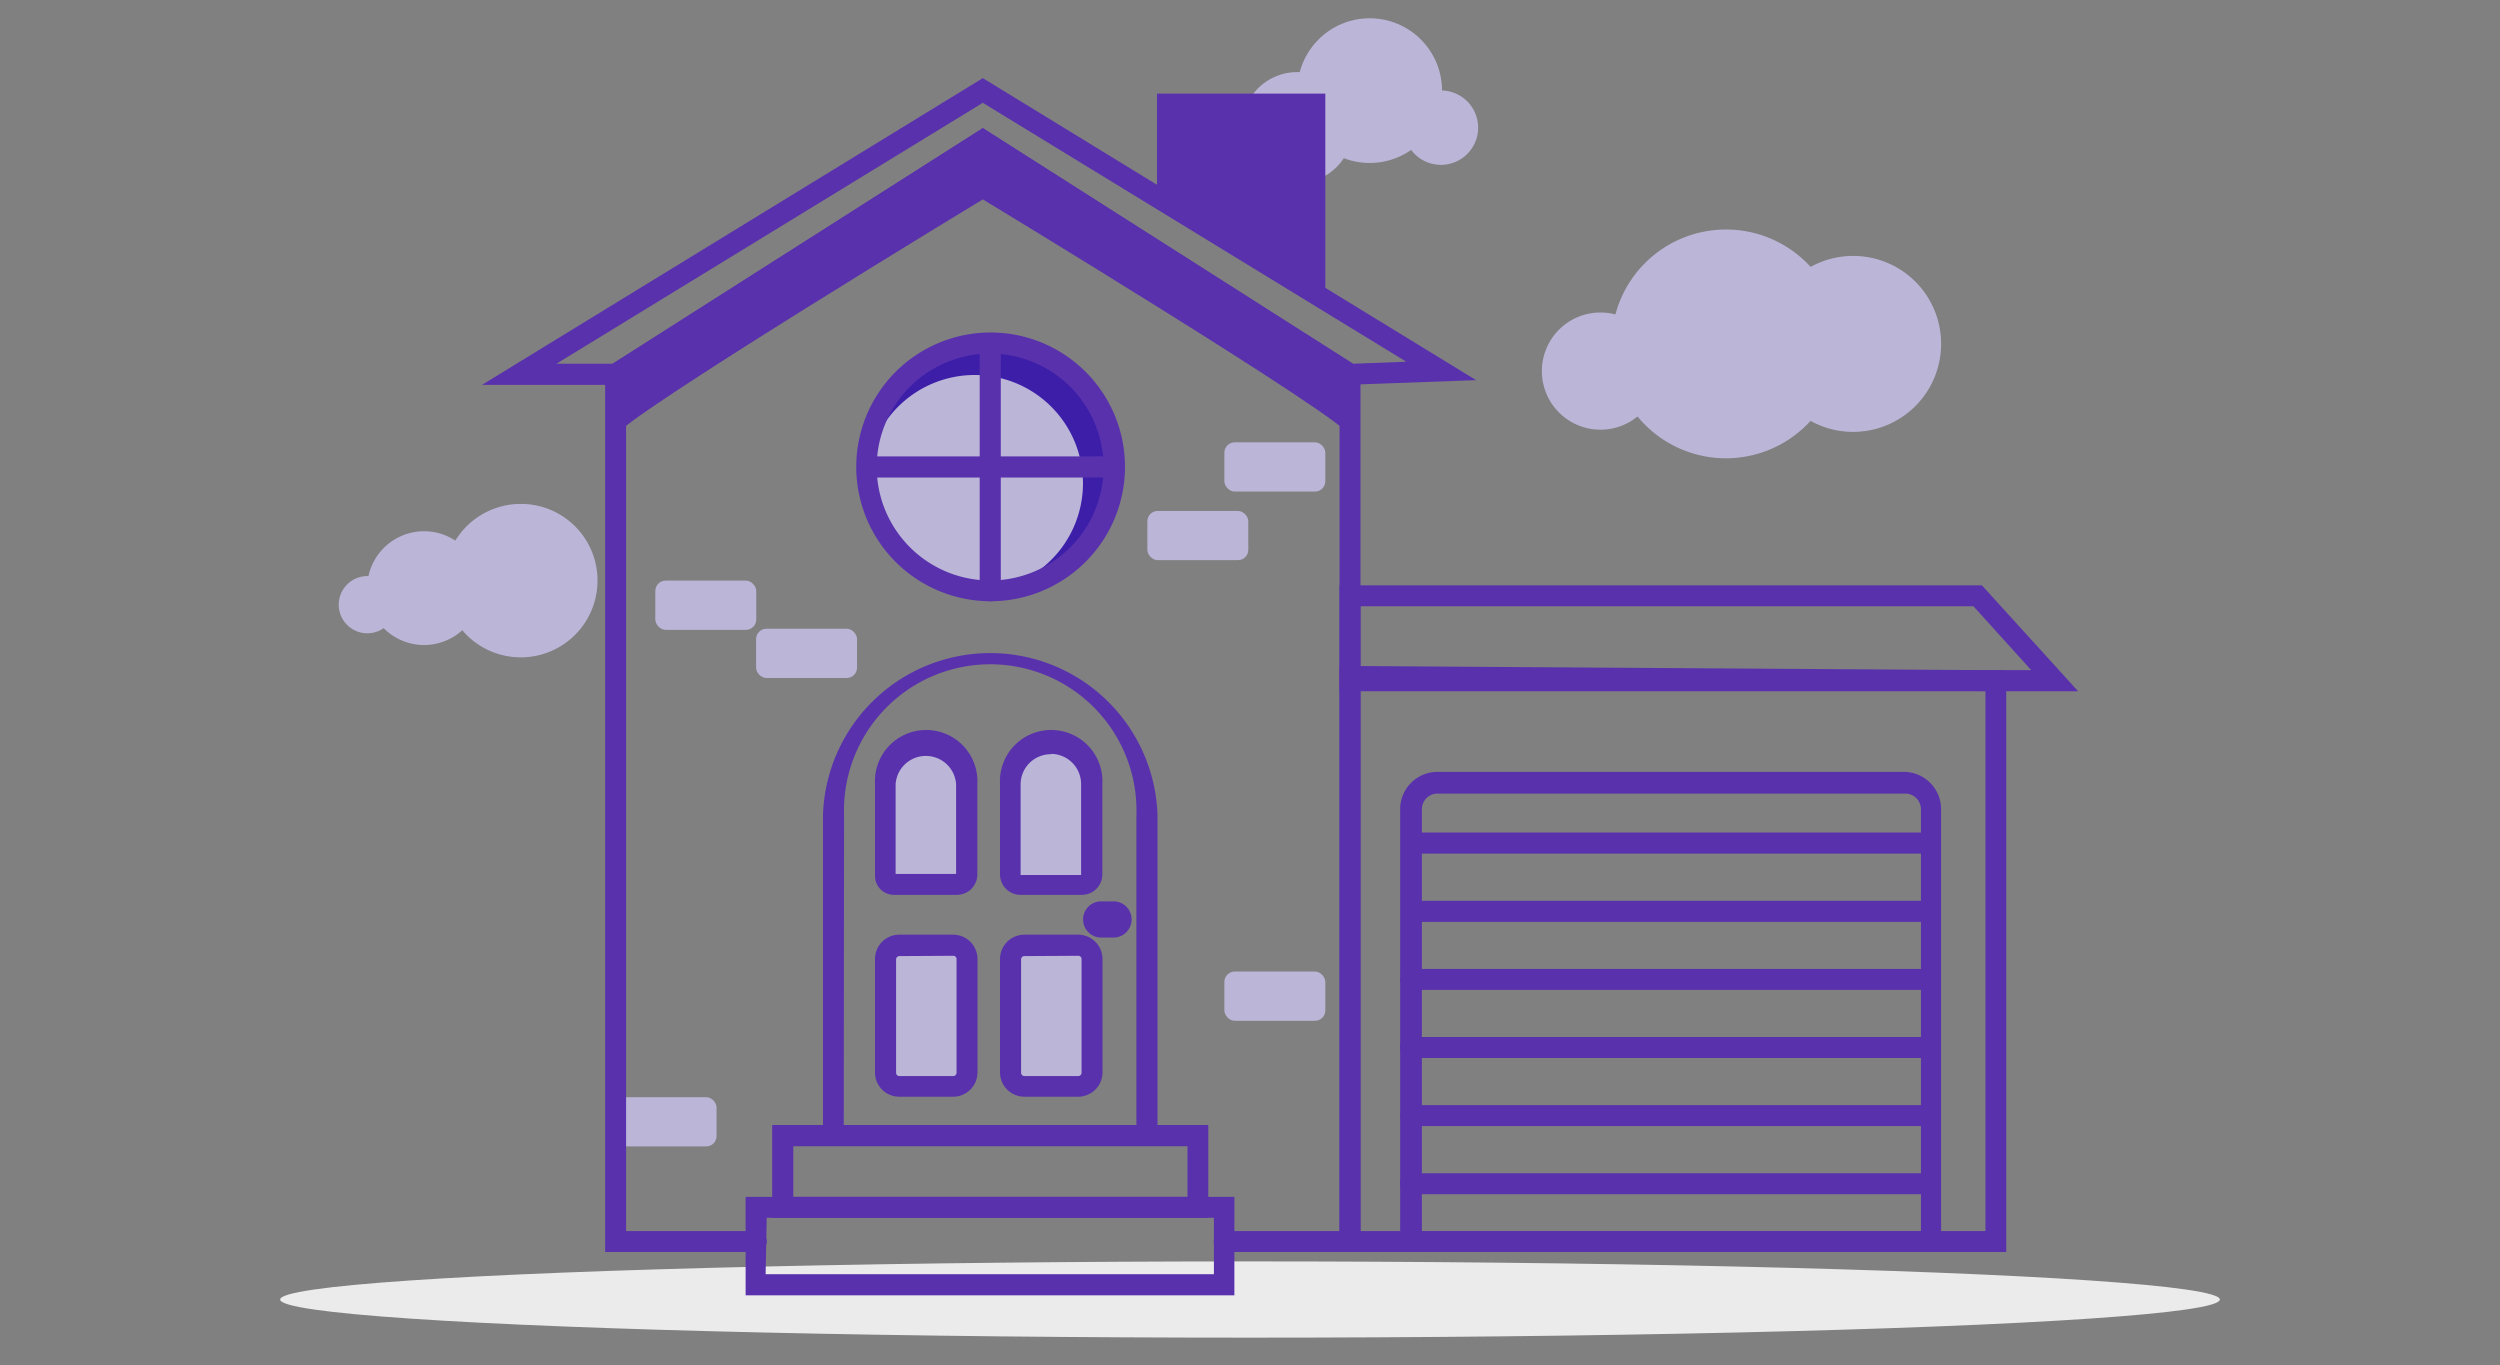<svg xmlns="http://www.w3.org/2000/svg" viewBox="0 0 160 87.39"><rect x="0" y="0" width="160" height="87.39" fill="#808080" stroke="none"/><defs><style>.cls-1{fill:#ebebeb;}.cls-2{fill:#3c1ea8;}.cls-3{fill:#bbb6d8;}.cls-4{fill:#5931ad;}</style></defs><g id="Mode_Isolation" data-name="Mode Isolation"><ellipse class="cls-1" cx="80" cy="83.17" rx="62.07" ry="2.44"/><circle class="cls-2" cx="63.38" cy="29.88" r="7.92" transform="translate(19.73 84.7) rotate(-76.72)"/><path class="cls-3" d="M69.31,30.88A6.93,6.93,0,1,1,62.38,24,6.93,6.93,0,0,1,69.31,30.88Z"/><path class="cls-4" d="M63.38,38.48A8.6,8.6,0,1,1,72,29.88,8.61,8.61,0,0,1,63.38,38.48Zm0-15.85a7.26,7.26,0,1,0,7.25,7.25A7.27,7.27,0,0,0,63.38,22.63Z"/><path class="cls-4" d="M71.3,30.56H55.45a.68.68,0,0,1,0-1.35H71.3a.68.68,0,0,1,0,1.35Z"/><path class="cls-4" d="M63.38,38.48a.67.67,0,0,1-.68-.67V22a.68.68,0,0,1,1.35,0V37.81A.67.67,0,0,1,63.38,38.48Z"/><path class="cls-4" d="M79,82.9H47.72V76.6H79Zm-30-1.35H77.69V77.94H49.07Z"/><path class="cls-4" d="M77.33,77.94H49.42V72H77.33ZM50.77,76.6H76V73.36H50.77Z"/><path class="cls-3" d="M89.84,8.17a2.38,2.38,0,1,0,2.38-2.38A2.39,2.39,0,0,0,89.84,8.17Z"/><circle class="cls-3" cx="87.66" cy="5.8" r="4.63"/><circle class="cls-3" cx="83.03" cy="8.17" r="3.56"/><rect class="cls-3" x="39.4" y="70.22" width="6.46" height="3.15" rx="0.66"/><path class="cls-4" d="M87.07,80.13H78.35a.67.67,0,0,1,0-1.34h7.38V24.33L62.9,9.79,40.07,24.33V78.79H48.4a.67.67,0,0,1,0,1.34H38.73V23.59L62.9,8.2,87.07,23.59Z"/><path class="cls-4" d="M86.4,24v3.9c0-.9-23.68-15.25-23.68-15.25L62.9,9Z"/><path class="cls-4" d="M39.4,24v3.9c0-.9,23.68-15.25,23.68-15.25L62.9,9Z"/><path class="cls-4" d="M128.4,80.13H85.73V42.62l42.67.28ZM87.07,78.79h40V44.23l-40-.26Z"/><path class="cls-4" d="M86.22,24.63,86,24.52,62.9,9.8,39.59,24.63H30.85L62.9,5,94.47,24.33ZM35.61,23.28H39.2L62.9,8.2,86.59,23.28,90,23.15,62.9,6.58Z"/><polygon class="cls-4" points="84.82 19.21 74.05 12.62 74.05 5.99 84.82 5.99 84.82 19.21"/><path class="cls-4" d="M74.08,73.3H52.67V52.18a10.71,10.71,0,0,1,21.41,0ZM54,72H72.73V52.18a9.36,9.36,0,1,0-18.71,0Z"/><path class="cls-3" d="M61.22,56.6h-4a.54.54,0,0,1-.54-.54V50.18a2.6,2.6,0,0,1,2.6-2.61h0a2.61,2.61,0,0,1,2.61,2.61V56A.64.64,0,0,1,61.22,56.6Z"/><path class="cls-3" d="M69.25,56.6H65.32a.64.64,0,0,1-.64-.64V50.18a2.6,2.6,0,0,1,2.6-2.61h0a2.61,2.61,0,0,1,2.61,2.61V56A.64.64,0,0,1,69.25,56.6Z"/><rect class="cls-3" x="56.65" y="60.5" width="5.21" height="9.02" rx="0.89"/><rect class="cls-3" x="64.68" y="60.5" width="5.21" height="9.02" rx="0.89"/><path class="cls-4" d="M61.22,57.27h-4A1.21,1.21,0,0,1,56,56.06V50.18a3.28,3.28,0,1,1,6.55,0V56A1.31,1.31,0,0,1,61.22,57.27Zm-3.9-1.34h3.87V50.18a1.94,1.94,0,0,0-3.87,0Z"/><path class="cls-4" d="M69.25,57.27H65.32A1.31,1.31,0,0,1,64,56V50.18a3.28,3.28,0,1,1,6.55,0V56A1.31,1.31,0,0,1,69.25,57.27Zm-2-9a1.93,1.93,0,0,0-1.93,1.93V56l3.87,0V50.18A1.93,1.93,0,0,0,67.28,48.25Zm2,7.68Z"/><path class="cls-4" d="M61,70.19H57.53A1.55,1.55,0,0,1,56,68.63V61.38a1.55,1.55,0,0,1,1.55-1.56H61a1.56,1.56,0,0,1,1.56,1.56v7.25A1.56,1.56,0,0,1,61,70.19Zm-3.44-9a.21.21,0,0,0-.21.21v7.25a.21.21,0,0,0,.21.22H61a.22.22,0,0,0,.22-.22V61.38a.21.21,0,0,0-.22-.21Z"/><path class="cls-4" d="M69,70.19H65.56A1.56,1.56,0,0,1,64,68.63V61.38a1.56,1.56,0,0,1,1.55-1.56H69a1.56,1.56,0,0,1,1.56,1.56v7.25A1.56,1.56,0,0,1,69,70.19Zm-3.44-9a.21.21,0,0,0-.21.21v7.25a.22.22,0,0,0,.21.22H69a.22.22,0,0,0,.22-.22V61.38a.21.21,0,0,0-.22-.21Z"/><path class="cls-4" d="M71.37,60h-1a1.16,1.16,0,0,1,0-2.31h1a1.16,1.16,0,0,1,0,2.31Zm0-1Z"/><rect class="cls-3" x="41.94" y="37.16" width="6.46" height="3.15" rx="0.66"/><rect class="cls-3" x="48.39" y="40.24" width="6.46" height="3.15" rx="0.66"/><rect class="cls-3" x="78.36" y="28.31" width="6.46" height="3.15" rx="0.66"/><rect class="cls-3" x="73.43" y="32.7" width="6.46" height="3.15" rx="0.66"/><rect class="cls-3" x="78.36" y="62.18" width="6.46" height="3.15" rx="0.66"/><path class="cls-4" d="M133,44.24H85.73V37.46h41.11ZM87.07,42.89H130l-3.7-4.09H87.07Z"/><path class="cls-4" d="M124.23,80.13H89.61V51.79A2.39,2.39,0,0,1,92,49.4h29.84a2.39,2.39,0,0,1,2.39,2.39ZM91,78.79h31.94v-27a1,1,0,0,0-1-1H92a1,1,0,0,0-1,1Z"/><path class="cls-4" d="M123,54.63H90.28a.68.68,0,0,1,0-1.35H123a.68.68,0,0,1,0,1.35Z"/><path class="cls-4" d="M123,59H90.28a.68.68,0,0,1,0-1.35H123A.68.68,0,0,1,123,59Z"/><path class="cls-4" d="M123,63.35H90.28a.67.67,0,1,1,0-1.34H123a.67.67,0,0,1,0,1.34Z"/><path class="cls-4" d="M123,67.71H90.28a.67.67,0,1,1,0-1.34H123a.67.67,0,1,1,0,1.34Z"/><path class="cls-4" d="M123,72.07H90.28a.67.67,0,1,1,0-1.34H123a.67.67,0,1,1,0,1.34Z"/><path class="cls-4" d="M123,76.43H90.28a.67.67,0,1,1,0-1.34H123a.67.67,0,1,1,0,1.34Z"/><path class="cls-3" d="M106.18,23.77A3.75,3.75,0,1,1,102.43,20,3.75,3.75,0,0,1,106.18,23.77Z"/><path class="cls-3" d="M117.78,22a7.32,7.32,0,1,1-7.32-7.31A7.31,7.31,0,0,1,117.78,22Z"/><path class="cls-3" d="M124.23,22a5.63,5.63,0,1,1-5.62-5.62A5.62,5.62,0,0,1,124.23,22Z"/><path class="cls-3" d="M25.34,38.7a1.83,1.83,0,1,1-1.83-1.83A1.83,1.83,0,0,1,25.34,38.7Z"/><path class="cls-3" d="M30.78,37.64A3.64,3.64,0,1,1,27.15,34,3.64,3.64,0,0,1,30.78,37.64Z"/><path class="cls-3" d="M38.24,37.16a4.91,4.91,0,1,1-4.91-4.91A4.9,4.9,0,0,1,38.24,37.16Z"/></g></svg>